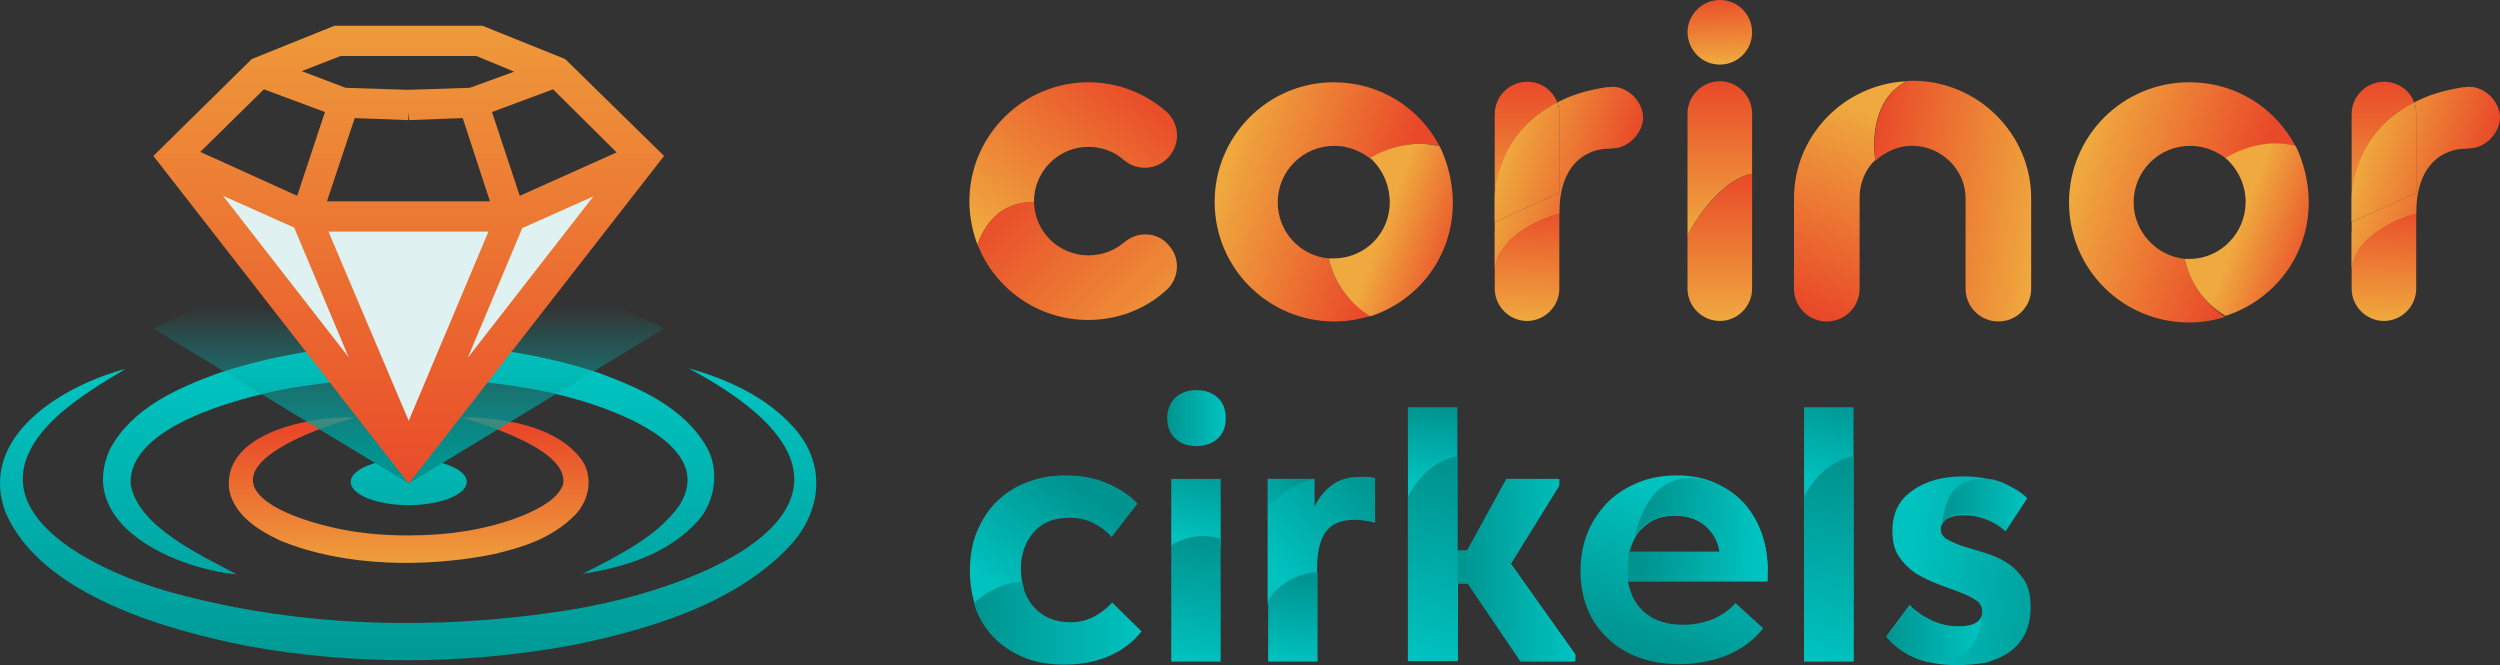 <?xml version="1.0" encoding="UTF-8"?> <!-- Generator: Adobe Illustrator 28.0.0, SVG Export Plug-In . SVG Version: 6.00 Build 0) --> <svg xmlns="http://www.w3.org/2000/svg" xmlns:xlink="http://www.w3.org/1999/xlink" id="Layer_1" x="0px" y="0px" viewBox="0 0 495.39 131.8" style="enable-background:new 0 0 495.39 131.8;" xml:space="preserve"><rect x="0" y="0" width="495.39" height="131.8" fill="#333333" stroke="none"/> <style type="text/css"> .st0{fill:url(#SVGID_1_);} .st1{fill:url(#SVGID_00000039841521488169184450000010733928811906517660_);} .st2{fill:url(#SVGID_00000018941052142345377490000014051620801740144275_);} .st3{fill:#DFF1F1;} .st4{fill:url(#SVGID_00000101070609243347087740000003809137238897792394_);} .st5{fill:url(#SVGID_00000035503776140405141850000016090830983682360974_);} .st6{fill:url(#SVGID_00000083054696037642496920000002826086265360175022_);} .st7{fill:url(#SVGID_00000049208171995748038730000001164923703254404524_);} .st8{fill:url(#SVGID_00000119108843891338784850000008632367689941719723_);} .st9{fill:url(#SVGID_00000002343144818812643210000016197770695721815430_);} .st10{fill:url(#SVGID_00000079477510536866084220000005820469636399386553_);} .st11{fill:url(#SVGID_00000063625818627433148560000010033809483326328195_);} .st12{fill:url(#SVGID_00000161618490939780929610000006617175522078306444_);} .st13{fill:url(#SVGID_00000078038542989222137300000008151844401855917746_);} .st14{fill:url(#SVGID_00000172422598823534263170000011373874390650961844_);} .st15{fill:url(#SVGID_00000100370044636091071130000005297161898645787553_);} .st16{fill:url(#SVGID_00000065797402016404203190000002250894514215591069_);} .st17{fill:url(#SVGID_00000101068923831513272730000004175769467059534005_);} .st18{fill:url(#SVGID_00000161612952082220447490000004850679031662876090_);} .st19{fill:url(#SVGID_00000005970258423430108850000002144891200049698999_);} .st20{fill:url(#SVGID_00000070814153510641125480000013012956179849980311_);} .st21{fill:url(#SVGID_00000106115301099274636680000009258050373995246002_);} .st22{fill:url(#SVGID_00000107564841091383067460000012786211909686975390_);} .st23{fill:url(#SVGID_00000121240505700252467710000014106217019639510178_);} .st24{fill:url(#SVGID_00000021114294296241472670000012151869221038782652_);} .st25{fill:url(#SVGID_00000177449967140652153010000004019918823431608194_);} .st26{fill:url(#SVGID_00000135650167089338027930000010474588108073982634_);} .st27{fill:url(#SVGID_00000066508017177110053900000017314968439812015249_);} .st28{fill:url(#SVGID_00000124857439313992959840000012125168878882232758_);} .st29{fill:url(#SVGID_00000031189420455650195930000008548082133473515686_);} .st30{fill:url(#SVGID_00000013895816158335771040000012098802786194262915_);} .st31{fill:url(#SVGID_00000013184056224651916850000001716975344194545537_);} .st32{fill:url(#SVGID_00000160158926254762951630000005859061473220634753_);} .st33{fill:url(#SVGID_00000004514805663184201200000007068803000928022426_);} .st34{fill:url(#SVGID_00000126294816486821366450000003757590316186973370_);} .st35{fill:url(#SVGID_00000006673582375949023380000013587925196400049073_);} .st36{fill:url(#SVGID_00000137094927880532980310000003382076961526159544_);} .st37{fill:url(#SVGID_00000021841116229800075020000017262096709103523472_);} .st38{fill:url(#SVGID_00000124842143514643920100000007472388151463857030_);} .st39{fill:url(#SVGID_00000028302696669853885350000004397487565698080674_);} .st40{fill:url(#SVGID_00000033363294704084983730000003207646938939688091_);} .st41{fill:url(#SVGID_00000142155750034106843720000009616797593410621591_);} .st42{fill:url(#SVGID_00000178165232916142709630000002795203660747571113_);} .st43{fill:url(#SVGID_00000114767334440992638880000009282852878515282609_);} .st44{fill:url(#SVGID_00000072257280469183646000000002978505908828910488_);} .st45{fill:url(#SVGID_00000060007836193655384950000000904241895753349541_);} .st46{fill:url(#SVGID_00000093867987924749858040000017564276120387677371_);} .st47{fill:url(#SVGID_00000158708638307266402920000013452844014332376477_);} .st48{fill:url(#SVGID_00000115499674654014775110000017908958565425135013_);} .st49{fill:url(#SVGID_00000121988709254662950400000016371896033579639220_);} </style> <linearGradient id="SVGID_1_" gradientUnits="userSpaceOnUse" x1="80.985" y1="-1818.726" x2="80.985" y2="-1789.397" gradientTransform="matrix(1 0 0 -1 0 -1703.986)"> <stop offset="0" style="stop-color:#EFA93E"></stop> <stop offset="1" style="stop-color:#E94929"></stop> </linearGradient> <path class="st0" d="M45.39,96.9c0.9,5.2,6,8.3,10.1,10.2c12.8,5.3,29,5.4,42.4,2.7c5.9-1.4,11.6-3.2,16.1-7.8 c3-3.1,3.7-8.1,0.8-11.5c-5.2-6.3-15.6-7.8-23.3-7.8c5.4,1.7,21.3,6.6,20.1,13.3c-1.2,3-4.5,4.6-7.6,6c-7.3,3-15.2,4.1-23.2,4.1 c-5.3,0-10.6-0.5-15.8-1.8c-8.3-2-22.7-7.5-9.6-15.5c4.4-2.7,9.7-4.5,15-6.1C62.09,82.4,44.19,85.5,45.39,96.9z"></path> <linearGradient id="SVGID_00000113340373835057053790000017821791993927726727_" gradientUnits="userSpaceOnUse" x1="80.876" y1="-1841.782" x2="80.876" y2="-1778.031" gradientTransform="matrix(1 0 0 -1 0 -1703.986)"> <stop offset="0" style="stop-color:#009490"></stop> <stop offset="1" style="stop-color:#00C3C0"></stop> </linearGradient> <path style="fill:url(#SVGID_00000113340373835057053790000017821791993927726727_);" d="M138.49,103c3.2-3.7,4.1-9.9,1.6-14.3 c-4.5-8-13.5-11.9-21.7-14.9c-23.4-7.6-51.6-7.6-75,0.1c-8.2,3-17.2,6.9-21.6,15.1c-6.8,15.1,13.1,23.7,25.1,24.8 c-7.1-3.8-19.7-9.5-21-17.9c-0.5-11.5,21.7-17.1,31.1-18.9c15.8-2.7,32.2-2.8,47.9,0c9.7,1.5,38.5,9.4,29.7,23.2 c-4.4,6.2-12.3,10-19.1,13.5C123.79,112.4,132.49,109.8,138.49,103z M80.99,100.1c6.3,0,11.5-2.1,11.5-4.6s-5.1-4.6-11.5-4.6 s-11.5,2.1-11.5,4.6S74.59,100.1,80.99,100.1z M157.19,84.6c-5.4-6-13.1-9.5-20.7-11.6c46,24.6,6.2,43.4-25.1,48.1 c-25,3.8-51.1,3.2-75.5-3.2c-17-4.3-45-17.6-23.7-36.2c3.9-3.3,8.3-6,12.7-8.6c-12.2,3.2-29.4,13.3-23.8,28.4 c7,16.5,32.4,23.5,48.4,26.6c20.8,3.7,42.3,3.6,63.1-0.1c15.1-3,32.7-8,43.7-19.6C162.89,101.5,163.89,91.9,157.19,84.6z"></path> <linearGradient id="SVGID_00000069365633186993218090000002602058301220661668_" gradientUnits="userSpaceOnUse" x1="80.99" y1="-1795.578" x2="80.99" y2="-1758.247" gradientTransform="matrix(1 0 0 -1 0 -1703.986)"> <stop offset="0" style="stop-color:#009490"></stop> <stop offset="0.824" style="stop-color:#00C3C0;stop-opacity:0"></stop> </linearGradient> <path style="fill:url(#SVGID_00000069365633186993218090000002602058301220661668_);" d="M111.99,56l-16.4-3.1h-14.6h-0.1h-14.6 L49.89,56l-19.5,9.1l48.3,29.3l2.3,1.4l2.3-1.4l48.3-29.3L111.99,56z"></path> <polygon class="st3" points="80.99,89.6 37.19,34.4 62.09,43 101.89,43 126.79,33.3 "></polygon> <linearGradient id="SVGID_00000067919865615295241570000000358723897482814648_" gradientUnits="userSpaceOnUse" x1="80.99" y1="-1802.249" x2="80.99" y2="-1690.948" gradientTransform="matrix(1 0 0 -1 0 -1703.986)"> <stop offset="0" style="stop-color:#E94929"></stop> <stop offset="1" style="stop-color:#EFA93E"></stop> </linearGradient> <path style="fill:url(#SVGID_00000067919865615295241570000000358723897482814648_);" d="M111.99,11.7l-16.4-6.6h-14.6h-0.1h-14.6 l-16.4,6.6l-19.5,19.2l48.3,62l2.3,2.9l2.3-2.9l48.3-62L111.99,11.7z M122.19,30.2l-19.2,8.6l-5.5-16.6l12.1-4.5L122.19,30.2z M67.49,11.1h13.4h0.1h13.4l7.5,3.1l-8.8,3.2l-12.3,0.4l-12.3-0.4l-8.7-3.3L67.49,11.1z M97.09,39.9h-16.1h-0.1h-16.1l5.5-16.5 l10.6,0.4l0.1-1.5l0.1,1.5v-0.3v0.3l10.6-0.4L97.09,39.9z M52.29,17.7l12.1,4.5l-5.5,16.6l-19.2-8.7L52.29,17.7z M44.19,38.8 l14.1,6.3l10.8,25.7L44.19,38.8z M80.99,83.4l-15.9-37.5h15.8h0.1h15.8L80.99,83.4z M92.69,70.9l10.8-25.7l14.1-6.3L92.69,70.9z"></path> <linearGradient id="SVGID_00000075864627313124603940000005343306512740412089_" gradientUnits="userSpaceOnUse" x1="302.39" y1="-1720.112" x2="302.39" y2="-1747.915" gradientTransform="matrix(1 0 0 -1 0 -1703.986)"> <stop offset="0" style="stop-color:#E94929"></stop> <stop offset="1" style="stop-color:#EFA93E"></stop> </linearGradient> <path style="fill:url(#SVGID_00000075864627313124603940000005343306512740412089_);" d="M308.59,20.3c-0.9-2.4-3.2-4.1-6-4.1 c-3.5,0-6.4,2.9-6.4,6.4v16.8C296.29,37.9,296.69,26.3,308.59,20.3z"></path> <linearGradient id="SVGID_00000179617114533790952550000013139586939744730785_" gradientUnits="userSpaceOnUse" x1="303.085" y1="-1744.096" x2="302.316" y2="-1767.539" gradientTransform="matrix(1 0 0 -1 0 -1703.986)"> <stop offset="0" style="stop-color:#E94929"></stop> <stop offset="1" style="stop-color:#EFA93E"></stop> </linearGradient> <path style="fill:url(#SVGID_00000179617114533790952550000013139586939744730785_);" d="M308.99,57.2v-15v0.1c0,0-11.8,3-12.8,10.8 v4.1c0,3.5,2.9,6.4,6.4,6.4S308.99,60.7,308.99,57.2z"></path> <linearGradient id="SVGID_00000178172760616502459110000012779193263738817951_" gradientUnits="userSpaceOnUse" x1="318.884" y1="-1750.194" x2="295.431" y2="-1743.136" gradientTransform="matrix(1 0 0 -1 0 -1703.986)"> <stop offset="0" style="stop-color:#E94929"></stop> <stop offset="1" style="stop-color:#EFA93E"></stop> </linearGradient> <path style="fill:url(#SVGID_00000178172760616502459110000012779193263738817951_);" d="M296.19,39.4L296.19,39.4 C296.19,39.3,296.19,39.4,296.19,39.4z"></path> <linearGradient id="SVGID_00000113311374859206001720000004894992013465142973_" gradientUnits="userSpaceOnUse" x1="302.59" y1="-1720.108" x2="302.59" y2="-1747.91" gradientTransform="matrix(1 0 0 -1 0 -1703.986)"> <stop offset="0" style="stop-color:#E94929"></stop> <stop offset="1" style="stop-color:#EFA93E"></stop> </linearGradient> <path style="fill:url(#SVGID_00000113311374859206001720000004894992013465142973_);" d="M308.99,22.6c0-0.8-0.2-1.6-0.4-2.3 c-11.9,6-12.4,17.6-12.4,19v0.1v4.5l12.8-5.8V22.6z"></path> <linearGradient id="SVGID_00000003805670675228163650000015178354405904723888_" gradientUnits="userSpaceOnUse" x1="321.475" y1="-1741.88" x2="297.963" y2="-1734.804" gradientTransform="matrix(1 0 0 -1 0 -1703.986)"> <stop offset="0" style="stop-color:#E94929"></stop> <stop offset="1" style="stop-color:#EFA93E"></stop> </linearGradient> <path style="fill:url(#SVGID_00000003805670675228163650000015178354405904723888_);" d="M308.99,22.6c0-0.8-0.2-1.6-0.4-2.3 c-11.9,6-12.4,17.6-12.4,19v0.1V44l12.8-5.8V22.6z"></path> <linearGradient id="SVGID_00000119809698722559546950000013252794359066780557_" gradientUnits="userSpaceOnUse" x1="302.726" y1="-1744.084" x2="301.957" y2="-1767.527" gradientTransform="matrix(1 0 0 -1 0 -1703.986)"> <stop offset="0" style="stop-color:#E94929"></stop> <stop offset="1" style="stop-color:#EFA93E"></stop> </linearGradient> <path style="fill:url(#SVGID_00000119809698722559546950000013252794359066780557_);" d="M308.99,42.3L308.99,42.3v-1.9l-12.8,5.8v7 C297.19,45.3,308.99,42.3,308.99,42.3z"></path> <linearGradient id="SVGID_00000119827309907201418530000014257373527537874600_" gradientUnits="userSpaceOnUse" x1="317.451" y1="-1755.159" x2="293.869" y2="-1748.062" gradientTransform="matrix(1 0 0 -1 0 -1703.986)"> <stop offset="0" style="stop-color:#E94929"></stop> <stop offset="1" style="stop-color:#EFA93E"></stop> </linearGradient> <path style="fill:url(#SVGID_00000119827309907201418530000014257373527537874600_);" d="M308.99,42.3L308.99,42.3v-2.1l-12.8,5.8 v7.2C297.19,45.3,308.99,42.3,308.99,42.3z"></path> <linearGradient id="SVGID_00000078031384753016193040000015289062512585615540_" gradientUnits="userSpaceOnUse" x1="472.19" y1="-1720.112" x2="472.19" y2="-1747.915" gradientTransform="matrix(1 0 0 -1 0 -1703.986)"> <stop offset="0" style="stop-color:#E94929"></stop> <stop offset="1" style="stop-color:#EFA93E"></stop> </linearGradient> <path style="fill:url(#SVGID_00000078031384753016193040000015289062512585615540_);" d="M478.39,20.3c-0.9-2.4-3.2-4.1-6-4.1 c-3.5,0-6.4,2.9-6.4,6.4v16.8C466.09,37.9,466.49,26.3,478.39,20.3z"></path> <linearGradient id="SVGID_00000176745421476111443750000014545445464733352068_" gradientUnits="userSpaceOnUse" x1="472.885" y1="-1744.096" x2="472.116" y2="-1767.539" gradientTransform="matrix(1 0 0 -1 0 -1703.986)"> <stop offset="0" style="stop-color:#E94929"></stop> <stop offset="1" style="stop-color:#EFA93E"></stop> </linearGradient> <path style="fill:url(#SVGID_00000176745421476111443750000014545445464733352068_);" d="M478.79,57.2v-15v0.1c0,0-11.8,3-12.8,10.8 v4.1c0,3.5,2.9,6.4,6.4,6.4S478.79,60.7,478.79,57.2z"></path> <linearGradient id="SVGID_00000000224290874874570100000003706637285266557847_" gradientUnits="userSpaceOnUse" x1="472.39" y1="-1720.108" x2="472.39" y2="-1747.91" gradientTransform="matrix(1 0 0 -1 0 -1703.986)"> <stop offset="0" style="stop-color:#E94929"></stop> <stop offset="1" style="stop-color:#EFA93E"></stop> </linearGradient> <path style="fill:url(#SVGID_00000000224290874874570100000003706637285266557847_);" d="M478.79,22.6c0-0.8-0.2-1.6-0.4-2.3 c-11.9,6-12.4,17.6-12.4,19v0.1v4.5l12.8-5.8V22.6z"></path> <linearGradient id="SVGID_00000162325701722415744890000013234128481006370958_" gradientUnits="userSpaceOnUse" x1="491.247" y1="-1741.872" x2="467.763" y2="-1734.804" gradientTransform="matrix(1 0 0 -1 0 -1703.986)"> <stop offset="0" style="stop-color:#E94929"></stop> <stop offset="1" style="stop-color:#EFA93E"></stop> </linearGradient> <path style="fill:url(#SVGID_00000162325701722415744890000013234128481006370958_);" d="M478.79,22.6c0-0.8-0.2-1.6-0.4-2.3 c-11.9,6-12.4,17.6-12.4,19v0.1V44l12.8-5.8V22.6z"></path> <linearGradient id="SVGID_00000103247606492568833210000008312980159495289490_" gradientUnits="userSpaceOnUse" x1="472.526" y1="-1744.084" x2="471.757" y2="-1767.527" gradientTransform="matrix(1 0 0 -1 0 -1703.986)"> <stop offset="0" style="stop-color:#E94929"></stop> <stop offset="1" style="stop-color:#EFA93E"></stop> </linearGradient> <path style="fill:url(#SVGID_00000103247606492568833210000008312980159495289490_);" d="M478.79,42.3L478.79,42.3v-1.9l-12.8,5.8v7 C466.99,45.3,478.79,42.3,478.79,42.3z"></path> <linearGradient id="SVGID_00000098222998516068975900000006148786140712769672_" gradientUnits="userSpaceOnUse" x1="487.251" y1="-1755.159" x2="463.669" y2="-1748.062" gradientTransform="matrix(1 0 0 -1 0 -1703.986)"> <stop offset="0" style="stop-color:#E94929"></stop> <stop offset="1" style="stop-color:#EFA93E"></stop> </linearGradient> <path style="fill:url(#SVGID_00000098222998516068975900000006148786140712769672_);" d="M478.79,42.3L478.79,42.3v-2.1l-12.8,5.8 v7.2C466.99,45.3,478.79,42.3,478.79,42.3z"></path> <linearGradient id="SVGID_00000035520946252370062940000016346906470515494790_" gradientUnits="userSpaceOnUse" x1="488.76" y1="-1750.217" x2="465.308" y2="-1743.159" gradientTransform="matrix(1 0 0 -1 0 -1703.986)"> <stop offset="0" style="stop-color:#E94929"></stop> <stop offset="1" style="stop-color:#EFA93E"></stop> </linearGradient> <path style="fill:url(#SVGID_00000035520946252370062940000016346906470515494790_);" d="M465.99,39.4L465.99,39.4 C465.99,39.3,465.99,39.4,465.99,39.4z"></path> <linearGradient id="SVGID_00000137115366822666513740000006170038054665526715_" gradientUnits="userSpaceOnUse" x1="340.79" y1="-1738.386" x2="340.79" y2="-1767.586" gradientTransform="matrix(1 0 0 -1 0 -1703.986)"> <stop offset="0" style="stop-color:#E94929"></stop> <stop offset="1" style="stop-color:#EFA93E"></stop> </linearGradient> <path style="fill:url(#SVGID_00000137115366822666513740000006170038054665526715_);" d="M340.79,63.6c3.5,0,6.4-2.9,6.4-6.4V34.4 c-7.1,1.6-12.3,11.2-12.8,12.2v10.6C334.39,60.7,337.29,63.6,340.79,63.6z"></path> <linearGradient id="SVGID_00000018216370654955416670000013144551947358025102_" gradientUnits="userSpaceOnUse" x1="340.79" y1="-1720.128" x2="340.79" y2="-1750.628" gradientTransform="matrix(1 0 0 -1 0 -1703.986)"> <stop offset="0" style="stop-color:#E94929"></stop> <stop offset="1" style="stop-color:#EFA93E"></stop> </linearGradient> <path style="fill:url(#SVGID_00000018216370654955416670000013144551947358025102_);" d="M347.19,34.4V22.5c0-3.5-2.9-6.4-6.4-6.4 s-6.4,2.9-6.4,6.4v24.1C334.89,45.6,340.09,35.9,347.19,34.4z"></path> <linearGradient id="SVGID_00000044865627167526471670000017693865501941476771_" gradientUnits="userSpaceOnUse" x1="356.465" y1="-1764.739" x2="371.465" y2="-1726.573" gradientTransform="matrix(1 0 0 -1 0 -1703.986)"> <stop offset="0" style="stop-color:#E94929"></stop> <stop offset="1" style="stop-color:#EFA93E"></stop> </linearGradient> <path style="fill:url(#SVGID_00000044865627167526471670000017693865501941476771_);" d="M377.79,16.1 c-12.4,0.6-22.3,10.8-22.3,23.2v17.9c0,3.6,2.9,6.5,6.5,6.5s6.5-2.9,6.5-6.5v-18c0-2.9,1.1-5.6,3.1-7.5 C371.09,28.1,370.99,19.6,377.79,16.1z"></path> <linearGradient id="SVGID_00000122691426558287696950000018071464568673134464_" gradientUnits="userSpaceOnUse" x1="369.95" y1="-1741.408" x2="404.529" y2="-1746.046" gradientTransform="matrix(1 0 0 -1 0 -1703.986)"> <stop offset="0" style="stop-color:#E94929"></stop> <stop offset="1" style="stop-color:#EFA93E"></stop> </linearGradient> <path style="fill:url(#SVGID_00000122691426558287696950000018071464568673134464_);" d="M402.49,57.2V39.3 c0-12.8-10.6-23.3-23.5-23.3c-0.4,0-0.8,0-1.2,0.1c-6.8,3.6-6.6,12.1-6.2,15.8c1.9-1.8,4.5-3,7.3-3c5.8,0,10.6,4.7,10.6,10.4v17.9 c0,3.6,2.9,6.5,6.5,6.5S402.49,60.8,402.49,57.2z"></path> <linearGradient id="SVGID_00000024691191145794427020000003054033634675055268_" gradientUnits="userSpaceOnUse" x1="224.781" y1="-1719.344" x2="197.448" y2="-1753.122" gradientTransform="matrix(1 0 0 -1 0 -1703.986)"> <stop offset="0" style="stop-color:#E94929"></stop> <stop offset="1" style="stop-color:#EFA93E"></stop> </linearGradient> <path style="fill:url(#SVGID_00000024691191145794427020000003054033634675055268_);" d="M204.89,40.1c0-0.1,0-0.1,0-0.2 c0-5.9,4.8-10.8,10.8-10.8c2.6,0,5.1,0.9,7,2.6c2.7,2.3,6.7,2,9-0.7s2-6.7-0.7-9c-4.3-3.7-9.7-5.7-15.3-5.7 c-13,0-23.6,10.6-23.6,23.6c0,3,0.6,5.9,1.6,8.6C194.89,45.1,197.89,39.9,204.89,40.1z"></path> <linearGradient id="SVGID_00000047046202894605660400000002443834161738830526_" gradientUnits="userSpaceOnUse" x1="199.643" y1="-1740.439" x2="234.976" y2="-1776.773" gradientTransform="matrix(1 0 0 -1 0 -1703.986)"> <stop offset="0" style="stop-color:#E94929"></stop> <stop offset="1" style="stop-color:#EFA93E"></stop> </linearGradient> <path style="fill:url(#SVGID_00000047046202894605660400000002443834161738830526_);" d="M222.79,48c-2,1.7-4.5,2.6-7.1,2.6 c-5.9,0-10.7-4.7-10.8-10.6c-7-0.1-10,5.1-11.2,8.4c3.4,8.8,12,15,21.9,15c5.7,0,11.2-2,15.4-5.8c2.7-2.3,3-6.4,0.6-9 C229.49,46,225.49,45.7,222.79,48z"></path> <linearGradient id="SVGID_00000024709637185654337750000002355117066017525126_" gradientUnits="userSpaceOnUse" x1="445.095" y1="-1747.438" x2="412.105" y2="-1737.63" gradientTransform="matrix(1 0 0 -1 0 -1703.986)"> <stop offset="0" style="stop-color:#E94929"></stop> <stop offset="1" style="stop-color:#EFA93E"></stop> </linearGradient> <path style="fill:url(#SVGID_00000024709637185654337750000002355117066017525126_);" d="M432.89,51.3c-5.6-0.6-10.1-5.4-10.1-11.2 c0-6.2,5-11.2,11.2-11.2c2.7,0,5.2,1,7.1,2.5l0,0l0,0c2.8-1.7,6.2-2.9,9.7-2.9c1.5,0,2.8,0.1,4.1,0.5c-4-7.6-11.8-12.7-21.1-12.7 c-13.1,0-23.8,10.6-23.8,23.8s10.6,23.8,23.8,23.8c2.5,0,4.9-0.4,7.1-1.1C436.99,60.2,433.99,56.1,432.89,51.3z"></path> <linearGradient id="SVGID_00000180337507065005425100000015176737853793186947_" gradientUnits="userSpaceOnUse" x1="459.601" y1="-1754.037" x2="443.978" y2="-1748.275" gradientTransform="matrix(1 0 0 -1 0 -1703.986)"> <stop offset="0" style="stop-color:#E94929"></stop> <stop offset="1" style="stop-color:#EFA93E"></stop> </linearGradient> <path style="fill:url(#SVGID_00000180337507065005425100000015176737853793186947_);" d="M450.89,28.4c-3.5,0-7.1,1.2-9.9,2.9 c2.4,2.1,4,5.3,4,8.7c0,6.2-5,11.3-11.1,11.3c-0.3,0-0.6,0-1,0c1.1,4.8,3.9,8.8,8.1,11.3c9.6-3.1,16.5-11.9,16.5-22.5 c0-3.9-1-8-2.6-11.2C453.59,28.6,452.29,28.4,450.89,28.4z"></path> <linearGradient id="SVGID_00000183251003979808517210000017701844908003017607_" gradientUnits="userSpaceOnUse" x1="275.503" y1="-1747.298" x2="242.614" y2="-1737.52" gradientTransform="matrix(1 0 0 -1 0 -1703.986)"> <stop offset="0" style="stop-color:#E94929"></stop> <stop offset="1" style="stop-color:#EFA93E"></stop> </linearGradient> <path style="fill:url(#SVGID_00000183251003979808517210000017701844908003017607_);" d="M263.29,51.2c-5.7-0.5-10.1-5.3-10.1-11.1 c0-6.2,5-11.2,11.2-11.2c2.7,0,5.2,1,7.1,2.5l0,0l0,0c2.8-1.7,6.2-2.9,9.7-2.9c1.5,0,2.8,0.1,4.1,0.5c-4-7.6-11.8-12.7-21-12.7 c-13,0-23.6,10.6-23.6,23.7s10.6,23.7,23.7,23.7c2.5,0,4.9-0.4,7.1-1.1C267.39,60.1,264.39,56,263.29,51.2z"></path> <linearGradient id="SVGID_00000089550883723147837420000016502930607716304008_" gradientUnits="userSpaceOnUse" x1="290.03" y1="-1754.129" x2="274.364" y2="-1748.351" gradientTransform="matrix(1 0 0 -1 0 -1703.986)"> <stop offset="0" style="stop-color:#E94929"></stop> <stop offset="1" style="stop-color:#EFA93E"></stop> </linearGradient> <path style="fill:url(#SVGID_00000089550883723147837420000016502930607716304008_);" d="M281.29,28.5c-3.5,0-7,1.1-9.8,2.8 c2.4,2.1,3.9,5.4,3.9,8.8c0,6.2-5,11.1-11.1,11.1c-0.3,0-0.6,0-1,0c1.1,4.8,4.1,8.9,8.2,11.5c9.6-3.1,16.4-11.9,16.4-22.5 c0-3.9-1-8-2.6-11.2C283.99,28.7,282.69,28.5,281.29,28.5z"></path> <linearGradient id="SVGID_00000096774136157966183130000007962736853672853943_" gradientUnits="userSpaceOnUse" x1="340.497" y1="-1702.947" x2="341.032" y2="-1716.426" gradientTransform="matrix(1 0 0 -1 0 -1703.986)"> <stop offset="0" style="stop-color:#E94929"></stop> <stop offset="1" style="stop-color:#EFA93E"></stop> </linearGradient> <path style="fill:url(#SVGID_00000096774136157966183130000007962736853672853943_);" d="M340.79,12.8c3.5,0,6.4-2.8,6.4-6.4 c0-3.5-2.8-6.4-6.4-6.4c-3.5,0-6.4,2.9-6.4,6.4C334.49,10,337.29,12.8,340.79,12.8z"></path> <linearGradient id="SVGID_00000170963837228488061440000015930926978617761685_" gradientUnits="userSpaceOnUse" x1="491.8" y1="-1739.829" x2="468.347" y2="-1732.771" gradientTransform="matrix(1 0 0 -1 0 -1703.986)"> <stop offset="0" style="stop-color:#E94929"></stop> <stop offset="1" style="stop-color:#EFA93E"></stop> </linearGradient> <path style="fill:url(#SVGID_00000170963837228488061440000015930926978617761685_);" d="M478.79,42.1c0.1-12.8,9.3-12.6,9.3-12.6 c0.4,0,1.2-0.1,1.2-0.1c3.4,0,6.1-3.3,6.1-6.1c0-3-2.8-6.1-6.1-6.1c-0.1,0-1.3,0.1-1.3,0.1c-3.8,0.6-7,1.6-9.6,3 c0.3,0.7,0.4,1.5,0.4,2.3v15.6l-12.8,5.8v2.2l12.8-5.8V42.1z"></path> <linearGradient id="SVGID_00000019674729032823938140000015323926909481349764_" gradientUnits="userSpaceOnUse" x1="322.026" y1="-1739.837" x2="298.573" y2="-1732.778" gradientTransform="matrix(1 0 0 -1 0 -1703.986)"> <stop offset="0" style="stop-color:#E94929"></stop> <stop offset="1" style="stop-color:#EFA93E"></stop> </linearGradient> <path style="fill:url(#SVGID_00000019674729032823938140000015323926909481349764_);" d="M308.99,42.1c0.1-12.8,9.3-12.6,9.3-12.6 c0.4,0,1.2-0.1,1.2-0.1c3.4,0,6.1-3.3,6.1-6.1c0-3-2.8-6.1-6.1-6.1c-0.1,0-1.3,0.1-1.3,0.1c-3.8,0.6-7,1.6-9.6,3 c0.3,0.7,0.4,1.5,0.4,2.3v15.6l-12.8,5.8v2.2l12.8-5.8V42.1z"></path> <g> <linearGradient id="SVGID_00000168117561703817369280000004882053072952924601_" gradientUnits="userSpaceOnUse" x1="270.623" y1="41.275" x2="249.956" y2="23.108" gradientTransform="matrix(1 0 0 -1 0 134)"> <stop offset="0" style="stop-color:#009490"></stop> <stop offset="1" style="stop-color:#00C3C0"></stop> </linearGradient> <path style="fill:url(#SVGID_00000168117561703817369280000004882053072952924601_);" d="M270.99,94.5c-0.5,0-1,0-1.4,0 c-2.5,0-4.4,0.6-5.9,1.8s-2.5,2.6-3.2,4.1v-5.5h-9.3v24.7l9.8-3.5v-3.6c0-3.1,0.6-5.5,1.7-7.1c1.2-1.6,3.1-2.4,5.8-2.4 c0.7,0,1.4,0.1,2.1,0.2s1.3,0.2,1.9,0.4v-8.9C272.09,94.6,271.59,94.5,270.99,94.5z"></path> <linearGradient id="SVGID_00000011734794460969626350000003000962585366734742_" gradientUnits="userSpaceOnUse" x1="239.389" y1="42.702" x2="235.611" y2="26.48" gradientTransform="matrix(1 0 0 -1 0 134)"> <stop offset="0" style="stop-color:#009490"></stop> <stop offset="1" style="stop-color:#00C3C0"></stop> </linearGradient> <rect x="232.09" y="94.9" style="fill:url(#SVGID_00000011734794460969626350000003000962585366734742_);" width="9.8" height="13.4"></rect> <linearGradient id="SVGID_00000077326583223357475470000005599120909997816497_" gradientUnits="userSpaceOnUse" x1="213.408" y1="37.554" x2="198.63" y2="15.888" gradientTransform="matrix(1 0 0 -1 0 134)"> <stop offset="0" style="stop-color:#009490"></stop> <stop offset="1" style="stop-color:#00C3C0"></stop> </linearGradient> <path style="fill:url(#SVGID_00000077326583223357475470000005599120909997816497_);" d="M202.89,116.6c-0.4-1.2-0.6-2.5-0.6-3.9 c0-2.9,0.9-5.4,2.6-7.3c1.7-1.9,4-2.8,7-2.8c1.7,0,3.3,0.3,4.7,1s2.6,1.6,3.7,2.8l5.1-6.6c-1.4-1.6-3.4-2.9-5.9-4s-5.3-1.6-8.3-1.6 c-2.7,0-5.2,0.4-7.5,1.3c-2.3,0.8-4.3,2.1-6,3.7s-3,3.6-4,5.9s-1.5,5-1.5,8c0,2.7,0.4,5.1,1.3,7.4L202.89,116.6z"></path> <linearGradient id="SVGID_00000077282669848655035670000010333938760626723727_" gradientUnits="userSpaceOnUse" x1="231.241" y1="51.15" x2="242.871" y2="51.15" gradientTransform="matrix(1 0 0 -1 0 134)"> <stop offset="0" style="stop-color:#009490"></stop> <stop offset="1" style="stop-color:#00C3C0"></stop> </linearGradient> <path style="fill:url(#SVGID_00000077282669848655035670000010333938760626723727_);" d="M237.09,88.4c-1.7,0-3.2-0.5-4.2-1.5 c-1.1-1-1.6-2.4-1.6-4c0-1.7,0.5-3,1.6-4.1c1.1-1,2.5-1.5,4.2-1.5s3.1,0.5,4.2,1.5c1.1,1,1.6,2.4,1.6,4.1c0,1.6-0.5,3-1.6,4 S238.79,88.4,237.09,88.4z"></path> <linearGradient id="SVGID_00000116937575882435243090000002370363104742507683_" gradientUnits="userSpaceOnUse" x1="298.268" y1="51.586" x2="296.49" y2="36.03" gradientTransform="matrix(1 0 0 -1 0 134)"> <stop offset="0" style="stop-color:#009490"></stop> <stop offset="1" style="stop-color:#00C3C0"></stop> </linearGradient> <path style="fill:url(#SVGID_00000116937575882435243090000002370363104742507683_);" d="M278.99,80.7h9.8v28.4h2l7.8-14.2h10.4 v1.3l-9.6,15.5l12.8,18v1.3h-10.8l-10.4-15.4h-2.1V131h-9.9V80.7z"></path> <linearGradient id="SVGID_00000138533302440756290890000008835814575133319846_" gradientUnits="userSpaceOnUse" x1="326.639" y1="4.177" x2="337.473" y2="34.177" gradientTransform="matrix(1 0 0 -1 0 134)"> <stop offset="0" style="stop-color:#009490"></stop> <stop offset="1" style="stop-color:#00C3C0"></stop> </linearGradient> <path style="fill:url(#SVGID_00000138533302440756290890000008835814575133319846_);" d="M332.79,131.6c-2.9,0-5.6-0.4-8-1.3 c-2.4-0.9-4.5-2.1-6.2-3.8c-1.7-1.6-3.1-3.5-4-5.8c-0.9-2.2-1.4-4.7-1.4-7.5c0-2.9,0.5-5.5,1.5-7.9c1-2.3,2.4-4.3,4.1-6 c1.7-1.6,3.8-2.9,6.1-3.8c2.3-0.9,4.8-1.3,7.4-1.3c2.8,0,5.4,0.5,7.6,1.5s4.1,2.3,5.7,4c1.5,1.7,2.7,3.7,3.5,6s1.2,4.8,1.2,7.4v2.1 h-27.7c0.5,2.8,1.7,4.9,3.6,6.4s4.4,2.2,7.3,2.2c2.1,0,4.1-0.4,5.9-1.1c1.8-0.8,3.3-1.8,4.5-3.2l5.5,5c-1.8,2.3-4.2,4.1-7.1,5.3 S336.19,131.6,332.79,131.6z M331.89,102.2c-2.3,0-4.3,0.6-5.8,1.9c-1.6,1.2-2.6,3-3.2,5.3h18c-0.3-2-1.3-3.7-2.8-5.1 C336.49,102.9,334.39,102.2,331.89,102.2z"></path> <linearGradient id="SVGID_00000067218357805973902870000010028302893751930512_" gradientUnits="userSpaceOnUse" x1="369.705" y1="54.19" x2="364.705" y2="36.357" gradientTransform="matrix(1 0 0 -1 0 134)"> <stop offset="0" style="stop-color:#009490"></stop> <stop offset="1" style="stop-color:#00C3C0"></stop> </linearGradient> <path style="fill:url(#SVGID_00000067218357805973902870000010028302893751930512_);" d="M357.49,80.7h9.8v50.4h-9.8V80.7z"></path> <linearGradient id="SVGID_00000085232006353001369530000001461275376530998461_" gradientUnits="userSpaceOnUse" x1="414.324" y1="17.771" x2="377.435" y2="22.215" gradientTransform="matrix(1 0 0 -1 0 134)"> <stop offset="0" style="stop-color:#009490"></stop> <stop offset="1" style="stop-color:#00C3C0"></stop> </linearGradient> <path style="fill:url(#SVGID_00000085232006353001369530000001461275376530998461_);" d="M387.79,131.8c-3.2,0-6-0.5-8.3-1.5 s-4.3-2.4-5.7-4.2l4.6-6.2c1.2,1.2,2.6,2.2,4.3,3c1.7,0.8,3.5,1.2,5.4,1.2c3.2,0,4.7-1,4.7-2.9c0-0.9-0.4-1.7-1.3-2.3 c-0.9-0.6-2-1.1-3.3-1.6s-2.7-1-4.3-1.6c-1.5-0.6-3-1.3-4.3-2.1c-1.3-0.9-2.4-2-3.3-3.3s-1.3-3.1-1.3-5.1c0-3.5,1.3-6.2,4-8 c2.6-1.9,6-2.8,10.1-2.8c3,0,5.6,0.5,7.6,1.4c2.1,0.9,3.7,2,4.9,3.1l-4.2,6.4c-1.1-1-2.3-1.8-3.7-2.3c-1.4-0.6-2.8-0.9-4.4-0.9 c-1.7,0-2.9,0.3-3.6,0.8s-1.1,1.2-1.1,1.9c0,0.9,0.4,1.6,1.3,2.1s2,1,3.3,1.4s2.7,0.8,4.3,1.3c1.5,0.5,3,1.1,4.3,2 c1.3,0.8,2.4,2,3.3,3.3c0.9,1.4,1.3,3.2,1.3,5.4c0,2.1-0.4,3.8-1.1,5.3c-0.8,1.5-1.8,2.7-3.1,3.6c-1.3,0.9-2.9,1.6-4.6,2.1 C391.79,131.6,389.89,131.8,387.79,131.8z"></path> <linearGradient id="SVGID_00000002343971529386296090000011812048858526474907_" gradientUnits="userSpaceOnUse" x1="192.99" y1="10.5" x2="226.19" y2="10.5" gradientTransform="matrix(1 0 0 -1 0 134)"> <stop offset="0" style="stop-color:#009490"></stop> <stop offset="1" style="stop-color:#00C3C0"></stop> </linearGradient> <path style="fill:url(#SVGID_00000002343971529386296090000011812048858526474907_);" d="M226.19,125.1l-5.8-5.7 c-1.1,1.2-2.3,2.1-3.6,2.8c-1.4,0.7-2.9,1.1-4.7,1.1c-3,0-5.4-1-7.2-3c-1.3-1.4-2-3.1-2.4-5c-4.1,0.2-7.4,2.3-9.5,4.2 c0.1,0.4,0.3,0.8,0.4,1.3c0.9,2.3,2.2,4.2,3.8,5.8c1.7,1.6,3.7,2.9,6,3.8s4.9,1.3,7.8,1.3c3.3,0,6.2-0.6,8.8-1.7 C222.49,128.8,224.59,127.2,226.19,125.1z"></path> <linearGradient id="SVGID_00000058584112292663203130000007311195910436317587_" gradientUnits="userSpaceOnUse" x1="239.121" y1="26.363" x2="234.788" y2="2.14" gradientTransform="matrix(1 0 0 -1 0 134)"> <stop offset="0" style="stop-color:#009490"></stop> <stop offset="1" style="stop-color:#00C3C0"></stop> </linearGradient> <path style="fill:url(#SVGID_00000058584112292663203130000007311195910436317587_);" d="M241.89,106.8c-4-1.4-7.7,0-9.8,1.2v23.1 h9.8V106.8z"></path> <linearGradient id="SVGID_00000057146807624262985080000009996688047251606193_" gradientUnits="userSpaceOnUse" x1="257.319" y1="40.391" x2="245.208" y2="29.057" gradientTransform="matrix(1 0 0 -1 0 134)"> <stop offset="0" style="stop-color:#009490"></stop> <stop offset="1" style="stop-color:#00C3C0"></stop> </linearGradient> <path style="fill:url(#SVGID_00000057146807624262985080000009996688047251606193_);" d="M260.59,94.9L260.59,94.9h-9.3v5.6 C254.69,96.8,257.89,95.5,260.59,94.9z"></path> <linearGradient id="SVGID_00000134965655288170763310000007908904317267982726_" gradientUnits="userSpaceOnUse" x1="257.783" y1="19.483" x2="255.178" y2="2.18" gradientTransform="matrix(1 0 0 -1 0 134)"> <stop offset="0" style="stop-color:#009490"></stop> <stop offset="1" style="stop-color:#00C3C0"></stop> </linearGradient> <path style="fill:url(#SVGID_00000134965655288170763310000007908904317267982726_);" d="M261.09,113.4c-3.5,0-8.1,2.4-9.8,5.7v12 h9.8V113.4z"></path> <linearGradient id="SVGID_00000181807505031479395780000012733193463074529215_" gradientUnits="userSpaceOnUse" x1="288.387" y1="40.785" x2="280.387" y2="2.562" gradientTransform="matrix(1 0 0 -1 0 134)"> <stop offset="0" style="stop-color:#009490"></stop> <stop offset="1" style="stop-color:#00C3C0"></stop> </linearGradient> <path style="fill:url(#SVGID_00000181807505031479395780000012733193463074529215_);" d="M288.79,96.2v-5.8c-2.2,0.4-6.6,1.9-9.8,8 V131h9.8v-10.4V114V96.2z"></path> <linearGradient id="SVGID_00000066502097425705785710000016930335762611382172_" gradientUnits="userSpaceOnUse" x1="366.889" y1="40.797" x2="358.889" y2="2.575" gradientTransform="matrix(1 0 0 -1 0 134)"> <stop offset="0" style="stop-color:#009490"></stop> <stop offset="1" style="stop-color:#00C3C0"></stop> </linearGradient> <path style="fill:url(#SVGID_00000066502097425705785710000016930335762611382172_);" d="M367.29,96.2v-5.8c-2.2,0.4-6.6,1.9-9.8,8 V131h9.8v-10.4V114V96.2z"></path> <linearGradient id="SVGID_00000097476600950654272340000009688476885362084483_" gradientUnits="userSpaceOnUse" x1="288.757" y1="21" x2="312.096" y2="21" gradientTransform="matrix(1 0 0 -1 0 134)"> <stop offset="0" style="stop-color:#009490"></stop> <stop offset="1" style="stop-color:#00C3C0"></stop> </linearGradient> <polygon style="fill:url(#SVGID_00000097476600950654272340000009688476885362084483_);" points="308.89,96.3 308.89,94.9 298.49,94.9 290.69,109.1 288.79,109.1 288.79,115.6 290.79,115.6 301.29,131.1 312.09,131.1 312.09,129.7 299.29,111.8 "></polygon> <linearGradient id="SVGID_00000166649096250529771960000007071150516028343999_" gradientUnits="userSpaceOnUse" x1="326.111" y1="29.159" x2="348.278" y2="28.159" gradientTransform="matrix(1 0 0 -1 0 134)"> <stop offset="0" style="stop-color:#009490"></stop> <stop offset="1" style="stop-color:#00C3C0"></stop> </linearGradient> <path style="fill:url(#SVGID_00000166649096250529771960000007071150516028343999_);" d="M350.29,113.2c0-2.6-0.4-5.1-1.2-7.4 c-0.8-2.3-2-4.3-3.5-6s-3.4-3.1-5.7-4c-0.5-0.2-1.1-0.4-1.7-0.6c-5.9-1.6-11.8,0.5-14.3,11.3l-0.1,0.1c0.6-1,1.3-1.9,2.1-2.6 c1.6-1.2,3.5-1.9,5.8-1.9c2.5,0,4.6,0.7,6.2,2.1s2.5,3.1,2.8,5.1h-18l-0.2,5.9h27.7v-2H350.29z"></path> <linearGradient id="SVGID_00000165944835748416262920000011546202945832001183_" gradientUnits="userSpaceOnUse" x1="384.79" y1="33.972" x2="401.746" y2="33.972" gradientTransform="matrix(1 0 0 -1 0 134)"> <stop offset="0" style="stop-color:#009490"></stop> <stop offset="1" style="stop-color:#00C3C0"></stop> </linearGradient> <path style="fill:url(#SVGID_00000165944835748416262920000011546202945832001183_);" d="M394.89,95c-4.6-0.2-9.1-0.1-10.1,9.2l0,0 c0.1-0.5,0.5-1,1-1.5c0.7-0.5,2-0.8,3.6-0.8c1.5,0,3,0.3,4.4,0.9s2.6,1.4,3.7,2.3l4.2-6.4c-1.2-1.2-2.9-2.2-4.9-3.1 C396.19,95.4,395.59,95.2,394.89,95z"></path> <linearGradient id="SVGID_00000053533855750969690380000018163272892552478910_" gradientUnits="userSpaceOnUse" x1="373.725" y1="8.398" x2="392.691" y2="8.398" gradientTransform="matrix(1 0 0 -1 0 134)"> <stop offset="0" style="stop-color:#009490"></stop> <stop offset="1" style="stop-color:#00C3C0"></stop> </linearGradient> <path style="fill:url(#SVGID_00000053533855750969690380000018163272892552478910_);" d="M392.69,122c-0.4,1.4-1.9,2.2-4.6,2.2 c-2,0-3.8-0.4-5.4-1.2c-1.7-0.8-3.1-1.8-4.3-3l-4.6,6.2c1.5,1.8,3.4,3.2,5.7,4.2c0.8,0.3,1.6,0.6,2.4,0.8 C391.49,131.4,392.29,125.4,392.69,122z"></path> </g> </svg> 